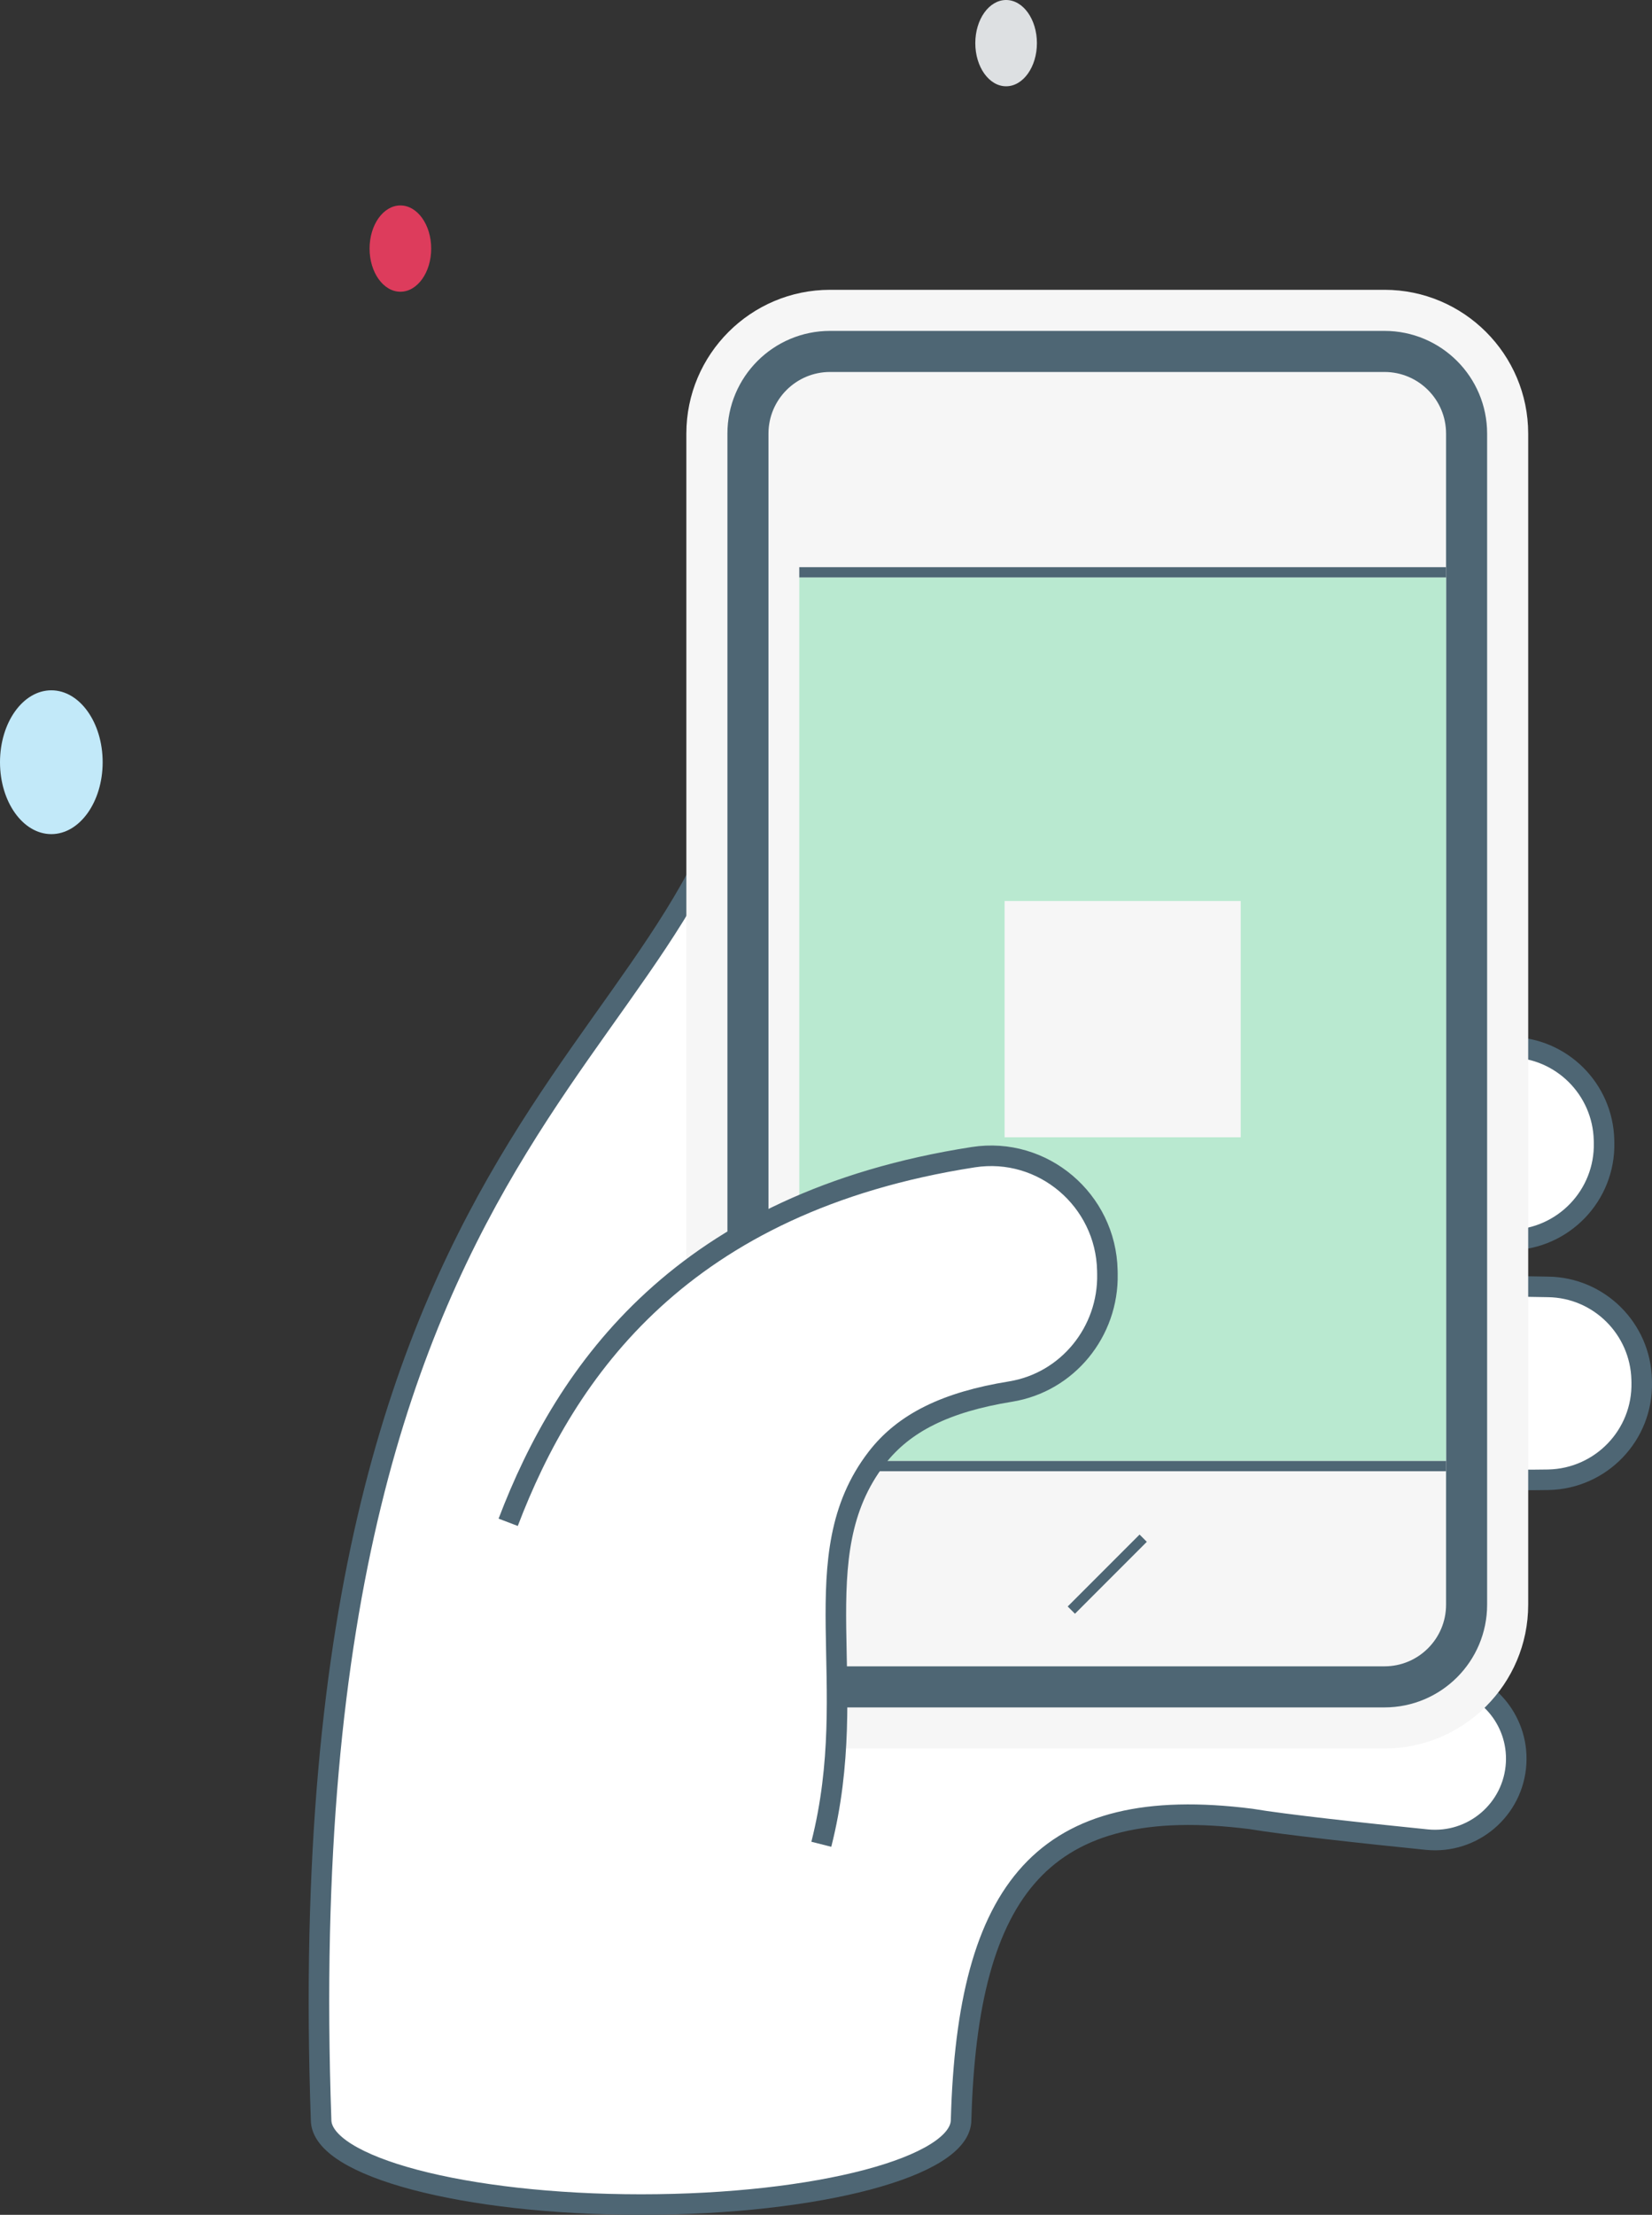 <?xml version="1.0" encoding="utf-8"?>
<!-- Generator: Adobe Illustrator 24.3.0, SVG Export Plug-In . SVG Version: 6.00 Build 0)  -->
<svg version="1.1" id="Livello_1" xmlns="http://www.w3.org/2000/svg" xmlns:xlink="http://www.w3.org/1999/xlink" x="0px" y="0px"
	 viewBox="0 0 98.778 132.353" style="enable-background:new 0 0 98.778 132.353;" xml:space="preserve">
<rect x="0" y="0" width="98.778" height="132.353" fill="#333333" stroke="none"/>
<g>
	<g>
		<path style="fill:#FFFFFF;stroke:#4E6674;stroke-width:1.228;stroke-miterlimit:10;" d="M69.84,97.64
			c-7.079-8.305-16.275-19.221-23.904-26.313c2.078-4.695,2.027-9.172,4.199-13.116
			c3.608-6.553,6.48-11.77,6.651-16.509c0.097-2.688-1.822-5.126-4.504-5.337
			c-2.892-0.228-7.165,1.227-7.266,4.069
			C44.198,63.351,16.983,63.76,19.199,126.675c0,2.797,8.566,5.064,19.134,5.064
			c10.567,0,19.134-2.267,19.134-5.064c0.385-13.839,4.907-19.555,17.337-17.98
			c1.929,0.328,6.719,0.854,10.507,1.236c2.758,0.278,5.19-1.799,5.343-4.567
			v-0c0.146-2.623-1.822-4.879-4.438-5.112
			C78.339,99.553,72.761,98.373,69.84,97.64z"/>
		<path style="fill:#FFFFFF;stroke:#4E6674;stroke-width:1.228;stroke-miterlimit:10;" d="M98.16,82.455
			c-0.071-3.052-2.543-5.514-5.596-5.553c-11.503-0.149-17.999-1.699-18.06-1.714
			c-2.957-0.736-5.959,1.059-6.7,4.02c-0.74,2.96,1.06,5.959,4.02,6.7
			c0.303,0.076,11.031,2.716,20.755,2.519c3.154-0.064,5.657-2.671,5.584-5.824
			C98.162,82.553,98.161,82.504,98.16,82.455z"/>
		<path style="fill:#FFFFFF;stroke:#4E6674;stroke-width:1.228;stroke-miterlimit:10;" d="M95.909,68.131
			c-0.071-3.052-2.543-5.514-5.596-5.553c-11.503-0.149-17.999-1.699-18.06-1.714
			c-2.957-0.736-5.959,1.059-6.7,4.02c-0.74,2.96,1.06,5.959,4.02,6.7
			c0.303,0.076,11.031,2.716,20.755,2.519c3.154-0.064,5.657-2.671,5.584-5.824
			C95.911,68.229,95.91,68.18,95.909,68.131z"/>
		<g>
			<path style="fill:#F6F6F6;" d="M49.633,104.486c-4.739,0-8.594-3.855-8.594-8.594V25.912
				c0-4.739,3.855-8.594,8.594-8.594H82.781c4.739,0,8.594,3.855,8.594,8.594v69.98
				c0,4.739-3.855,8.594-8.594,8.594H49.633z"/>
			<path style="fill:#F6F6F6;stroke:#4E6674;stroke-width:2.455;stroke-miterlimit:10;" d="M82.781,100.803H49.633
				c-2.712,0-4.911-2.199-4.911-4.911V25.912c0-2.712,2.199-4.911,4.911-4.911H82.781
				c2.712,0,4.911,2.199,4.911,4.911v69.98
				C87.692,98.604,85.493,100.803,82.781,100.803z"/>
			
				<rect x="40.732" y="41.566" transform="matrix(-1.836970e-16 1 -1 -1.836970e-16 128.03 -6.225)" style="fill:#B9E9D0;" width="52.792" height="38.673"/>
			
				<line style="fill:none;stroke:#4E6674;stroke-width:0.614;stroke-linejoin:bevel;stroke-miterlimit:10;" x1="86.464" y1="34.199" x2="47.791" y2="34.199"/>
			
				<line style="fill:none;stroke:#4E6674;stroke-width:0.614;stroke-linejoin:bevel;stroke-miterlimit:10;" x1="86.464" y1="87.61" x2="47.791" y2="87.61"/>
			
				<line style="fill:none;stroke:#4E6674;stroke-width:0.614;stroke-linejoin:bevel;stroke-miterlimit:10;" x1="64.058" y1="96.216" x2="68.355" y2="91.918"/>
			<rect x="60.068" y="53.842" style="fill:#F6F6F6;" width="14.119" height="14.12"/>
		</g>
		<g>
			<path style="fill:#FFFFFF;stroke:#4E6674;stroke-width:1.228;stroke-miterlimit:10;" d="M49.109,110.209
				c2.455-9.668-1.228-17.193,3.317-23.086c1.623-2.104,4.141-3.342,7.995-3.966
				c3.411-0.552,5.868-3.58,5.795-7.035c-0.001-0.068-0.003-0.137-0.004-0.205
				c-0.09-4.206-3.857-7.412-8.015-6.767
				c-17.39,2.698-24.352,12.738-27.811,21.819"/>
		</g>
	</g>
	<ellipse style="fill:#C2E9F9;" cx="3.069" cy="45.548" rx="3.069" ry="4.297"/>
	<ellipse style="fill:#DD3C5C;" cx="23.94" cy="14.855" rx="1.842" ry="2.578"/>
	<ellipse style="fill:#DDE0E2;" cx="60.158" cy="2.578" rx="1.842" ry="2.578"/>
</g>
</svg>
